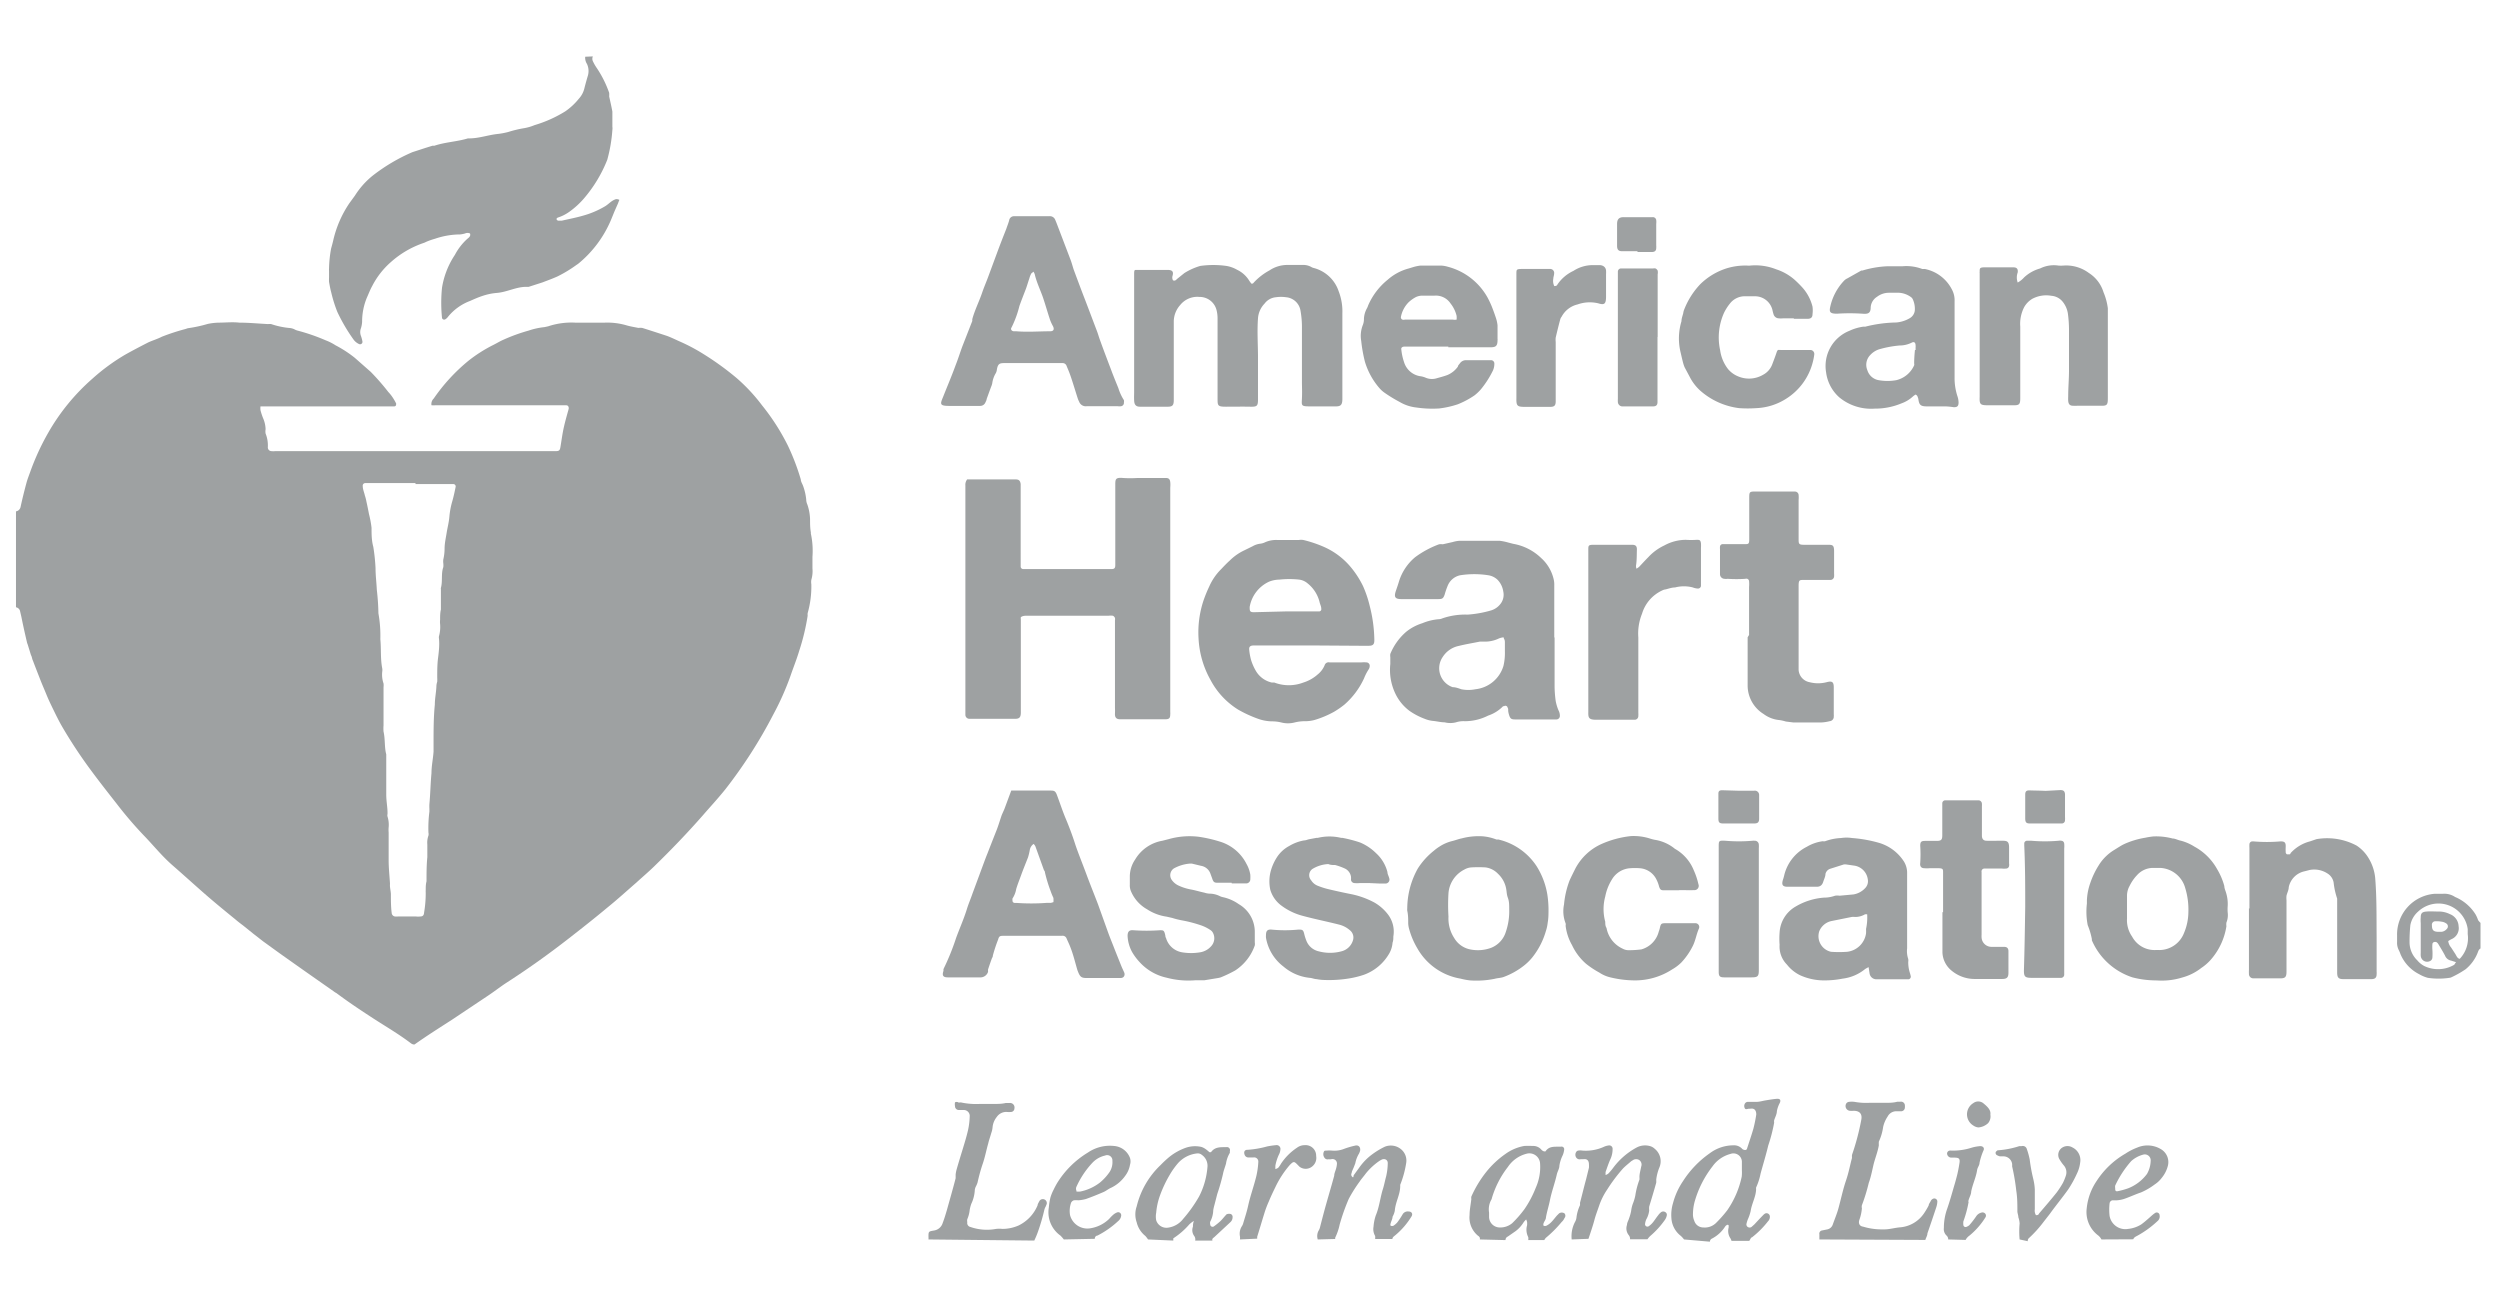 <svg id="Layer_1" data-name="Layer 1" xmlns="http://www.w3.org/2000/svg" viewBox="0 0 156.44 81.69"><defs><style>.cls-1{fill:#9ea1a2;}</style></defs><title>logo-with-mark [Recovered]</title><path class="cls-1" d="M1,32a.35.35,0,0,0,.29-.29q.16-.73.36-1.47c.06-.23.15-.46.23-.68A15.23,15.23,0,0,1,3,27.11a13.17,13.17,0,0,1,2.79-3.42,12.53,12.53,0,0,1,2.05-1.5c.48-.27,1-.54,1.45-.77.27-.12.57-.21.84-.35a13.27,13.27,0,0,1,1.47-.48l.15-.05A8.68,8.68,0,0,0,13,20.27a3.83,3.83,0,0,1,.67-.08c.44,0,.88-.05,1.31,0,.6,0,1.2.06,1.8.09a.63.63,0,0,1,.19,0,5,5,0,0,0,1.21.25,1,1,0,0,1,.23.07.85.85,0,0,0,.22.09,12.21,12.21,0,0,1,1.76.61,3.19,3.19,0,0,1,.61.31,7.26,7.26,0,0,1,1.2.78l1,.88a14.59,14.59,0,0,1,1.1,1.26,2.42,2.42,0,0,1,.25.31,3.38,3.38,0,0,1,.24.41c0,.07,0,.17-.11.18h-.16l-1.79,0H17l-.44,0-.26,0a1,1,0,0,0,0,.24,4,4,0,0,0,.16.49,1.88,1.88,0,0,1,.16.7.8.8,0,0,0,0,.27,2,2,0,0,1,.14.86.23.23,0,0,0,.22.24,1,1,0,0,0,.24,0h3.35c.36,0,.72,0,1.08,0H26l4.23,0h3.56l1,0c.21,0,.25-.07.28-.26.07-.41.12-.82.21-1.22s.17-.67.26-1a1.8,1.8,0,0,0,.05-.19c0-.13-.05-.2-.18-.2-.33,0-.66,0-1,0H27.87l-.6,0a2.51,2.51,0,0,1-.27,0,.47.47,0,0,1,.14-.42,11.42,11.42,0,0,1,2.18-2.37,9,9,0,0,1,1.58-1c.2-.1.39-.22.6-.31a10.9,10.9,0,0,1,1.57-.57,4.55,4.55,0,0,1,1-.22l.23-.05A4.62,4.62,0,0,1,36,20.19c.14,0,.29,0,.44,0h1.39a4.29,4.29,0,0,1,1.38.17c.24.07.49.11.74.16a1,1,0,0,1,.24,0c.51.16,1,.32,1.55.5.27.1.53.23.8.35a11.5,11.5,0,0,1,1.21.62,18,18,0,0,1,2.36,1.68,11.06,11.06,0,0,1,1.58,1.7,13.74,13.74,0,0,1,1.61,2.51A14.31,14.31,0,0,1,50.11,30c0,.12.08.25.13.37a3.4,3.4,0,0,1,.21.89.78.78,0,0,0,.07.31,3.11,3.11,0,0,1,.17.9c0,.28,0,.56.05.84,0,0,0,0,0,.08a5.11,5.11,0,0,1,.1,1.46c0,.24,0,.48,0,.72a1.89,1.89,0,0,1-.07.71.86.86,0,0,0,0,.28,6.16,6.16,0,0,1-.23,1.81.78.78,0,0,0,0,.16,13.82,13.82,0,0,1-.53,2.2c-.16.54-.37,1.05-.55,1.58a17.2,17.2,0,0,1-1.07,2.4,30,30,0,0,1-3,4.68C44.9,50,44.44,50.49,44,51c-1,1.14-2,2.18-3.08,3.23-.35.34-.73.66-1.1,1-.6.52-1.19,1.06-1.81,1.56-.79.66-1.59,1.29-2.4,1.92-1.28,1-2.6,1.94-4,2.84-.37.25-.73.53-1.11.78L28.3,63.8c-.79.51-1.57,1-2.36,1.56h-.06a.43.43,0,0,1-.16-.07c-.76-.58-1.59-1.06-2.39-1.58s-1.52-1-2.27-1.56a1.37,1.37,0,0,1-.2-.13c-1-.7-2-1.4-3-2.11-.47-.33-.93-.67-1.39-1l-.63-.49-.62-.5c-.16-.12-.32-.24-.47-.37-.65-.53-1.3-1.06-1.93-1.61s-1.31-1.17-2-1.77S9.61,52.91,9,52.28a24.48,24.48,0,0,1-1.71-2c-.55-.7-1.1-1.4-1.63-2.12A29.68,29.68,0,0,1,3.9,45.49c-.21-.36-.39-.73-.57-1.1s-.3-.62-.43-.94-.26-.61-.38-.92-.31-.79-.46-1.19C2,41.22,2,41.09,1.94,41l-.21-.68a.75.75,0,0,1-.05-.16c-.12-.51-.23-1-.34-1.55l-.09-.39A.32.32,0,0,0,1,38Zm25-1.77H22.86a.16.16,0,0,0-.16.19c0,.2.09.39.13.58a2.79,2.79,0,0,1,.1.39c.06.26.11.52.16.78a6.21,6.21,0,0,1,.16.86c0,.39,0,.79.11,1.19a11.93,11.93,0,0,1,.14,1.34c0,.45.06.9.08,1.35a14.71,14.71,0,0,1,.1,1.47A8,8,0,0,1,23.8,40c.06.61,0,1.22.12,1.83a.61.61,0,0,1,0,.19,1.72,1.72,0,0,0,.08.75A.93.93,0,0,1,24,43c0,.53,0,1.06,0,1.59,0,.27,0,.53,0,.8a2.58,2.58,0,0,0,0,.39c.11.47.05,1,.17,1.42,0,0,0,.11,0,.16s0,.4,0,.6,0,.24,0,.35c0,.47,0,.94,0,1.4s.09.82.08,1.23a.3.3,0,0,0,0,.16,1.69,1.69,0,0,1,.07.67,1.74,1.74,0,0,0,0,.32c0,.26,0,.53,0,.79s0,.32,0,.48l0,.48c0,.46.05.92.08,1.39a.8.8,0,0,1,0,.15c0,.19.05.37.06.56,0,.39,0,.79.05,1.19a.24.24,0,0,0,.2.22,1.33,1.33,0,0,0,.2,0h1.12a1.22,1.22,0,0,0,.27,0c.17,0,.23-.09.24-.26a7.21,7.21,0,0,0,.1-1.23,1.1,1.1,0,0,1,0-.16c0-.18,0-.36.05-.55,0-.5,0-1,.05-1.51,0,0,0-.08,0-.12,0-.23,0-.45,0-.68a1.29,1.29,0,0,1,.07-.55.43.43,0,0,0,0-.19,8.21,8.21,0,0,1,.06-1.31V50.6a2.62,2.62,0,0,1,0-.28c.06-.65.07-1.3.13-1.94,0-.45.1-.9.13-1.35,0-.17,0-.34,0-.51,0-.81,0-1.63.08-2.43,0-.4.09-.79.1-1.19a1,1,0,0,1,.05-.24,2.51,2.51,0,0,0,0-.27c0-.4,0-.8.05-1.2s.1-.81.06-1.23a.39.39,0,0,1,0-.15,2.16,2.16,0,0,0,.07-.76,1.23,1.23,0,0,1,0-.27c0-.22,0-.43.05-.64,0-.42,0-.85,0-1.27a.19.19,0,0,1,0-.08c.12-.43,0-.88.15-1.3a1,1,0,0,0,0-.24,1,1,0,0,1,0-.24,3,3,0,0,0,.08-.67c0-.34.08-.68.13-1s.14-.65.17-1a5,5,0,0,1,.19-1c.08-.28.14-.57.2-.86a.15.15,0,0,0-.15-.19H26Z"/><path class="cls-1" d="M37.1,3.53a.35.35,0,0,0,0,.3,2.91,2.91,0,0,0,.26.45,6.82,6.82,0,0,1,.76,1.53,1.55,1.55,0,0,1,0,.23c.07.31.14.62.2.94,0,.1,0,.21,0,.31v.64a.66.66,0,0,1,0,.2A9.41,9.41,0,0,1,38,10a8.54,8.54,0,0,1-1.46,2.42,5.13,5.13,0,0,1-.91.83,2.57,2.57,0,0,1-.74.37s-.08.07-.07.09a.19.19,0,0,0,.1.1h.23c.43-.1.86-.18,1.28-.3a5.63,5.63,0,0,0,1.43-.6c.15-.09.27-.21.41-.31a1,1,0,0,1,.28-.14c.05,0,.12,0,.21.05a1.38,1.38,0,0,0-.08.2l-.19.43c-.1.23-.19.47-.29.7a7.11,7.11,0,0,1-1.94,2.6,1.33,1.33,0,0,1-.19.14,8,8,0,0,1-1.19.72c-.31.14-.62.25-.93.37l-.87.28-.16,0c-.62,0-1.2.33-1.83.38s-1.14.26-1.67.5a3.24,3.24,0,0,0-1.39,1,.55.55,0,0,1-.18.16.14.14,0,0,1-.19-.09s0,0,0,0a9.27,9.27,0,0,1,0-1.9,5.19,5.19,0,0,1,.72-1.92l.09-.14a3.6,3.6,0,0,1,.78-1c.1-.08.22-.17.16-.33a.37.37,0,0,0-.31,0,1.7,1.7,0,0,1-.31.06,4.93,4.93,0,0,0-1.57.27,4.56,4.56,0,0,0-.52.18l-.15.07a5.93,5.93,0,0,0-2.09,1.21,5.06,5.06,0,0,0-1.17,1.5c-.13.23-.22.48-.33.72a3.92,3.92,0,0,0-.3,1.52,1.78,1.78,0,0,1-.07.39.67.67,0,0,0,0,.5,2.14,2.14,0,0,1,.09.34.15.15,0,0,1-.21.16.88.88,0,0,1-.36-.3,11,11,0,0,1-1-1.71,8.49,8.49,0,0,1-.38-1.21c-.06-.22-.1-.44-.14-.67a2.48,2.48,0,0,1,0-.27l0-.44a.5.5,0,0,1,0-.12,7.58,7.58,0,0,1,.13-1.26c.05-.18.1-.36.14-.54a6.89,6.89,0,0,1,1-2.29l.35-.48A5.11,5.11,0,0,1,23.31,11a11.28,11.28,0,0,1,2.5-1.48l.31-.1.49-.16.45-.14.12,0c.68-.23,1.41-.25,2.1-.46l.08,0c.62,0,1.2-.22,1.81-.28a4.66,4.66,0,0,0,.63-.12,7.15,7.15,0,0,1,1-.24,3,3,0,0,0,.65-.19,7.89,7.89,0,0,0,1.92-.86,4,4,0,0,0,.85-.79,1.46,1.46,0,0,0,.35-.66c.06-.24.13-.49.2-.73A1.05,1.05,0,0,0,36.73,4a.72.72,0,0,1-.11-.45Z"/><path class="cls-1" d="M105.38,77.56a1.55,1.55,0,0,0-.21-.23,1.51,1.51,0,0,1-.58-1.1,2.52,2.52,0,0,1,.1-.94,4.47,4.47,0,0,1,.62-1.37A6.23,6.23,0,0,1,107,72.16a2.47,2.47,0,0,1,1.46-.49.69.69,0,0,1,.54.2.22.22,0,0,0,.13.08.19.19,0,0,0,.14,0,.17.17,0,0,0,.06-.1c.13-.4.27-.81.39-1.22a8.76,8.76,0,0,0,.18-.89c0-.26-.12-.41-.38-.36l-.07,0c-.09,0-.18.06-.25,0a.3.3,0,0,1,0-.34.22.22,0,0,1,.17-.09c.18,0,.37,0,.55,0s.37-.06.55-.09.47-.08.71-.1.27.11.18.28a1.78,1.78,0,0,0-.17.49c0,.19-.11.38-.17.57a.44.44,0,0,0,0,.15,10,10,0,0,1-.37,1.43c-.14.59-.32,1.17-.48,1.76a3.84,3.84,0,0,1-.28.87.19.19,0,0,0,0,.08c0,.48-.27.91-.34,1.39a2.76,2.76,0,0,1-.18.53,2,2,0,0,0-.08.26.19.19,0,0,0,.08.21.21.21,0,0,0,.23,0l.18-.16c.17-.18.34-.37.52-.55a.64.64,0,0,1,.15-.13.21.21,0,0,1,.3.16.4.4,0,0,1-.12.33,5.68,5.68,0,0,1-1,1c-.07,0-.11.15-.17.22h-1.11a.67.67,0,0,0-.06-.15.82.82,0,0,1-.12-.68.76.76,0,0,0,0-.15.09.09,0,0,0-.13,0,.27.27,0,0,0-.08.07,2.15,2.15,0,0,1-.84.77.21.21,0,0,0-.12.19ZM109,73.23c0-.23,0-.39,0-.55a.53.53,0,0,0-.72-.47,2,2,0,0,0-1.12.78,6.45,6.45,0,0,0-1.1,2.15,3,3,0,0,0-.12.79,1,1,0,0,0,.08.46.59.59,0,0,0,.57.42,1,1,0,0,0,.78-.27,7.79,7.79,0,0,0,.71-.8,5.76,5.76,0,0,0,.91-2.11A2.4,2.4,0,0,0,109,73.23Z"/><path class="cls-1" d="M113.85,77.56v-.32A.2.2,0,0,1,114,77l.35-.07a.46.46,0,0,0,.34-.31c.12-.34.26-.67.35-1,.16-.58.28-1.17.47-1.73s.26-1,.38-1.43a1.33,1.33,0,0,1,0-.19,15,15,0,0,0,.58-2.19c.08-.38-.11-.58-.5-.57a1.34,1.34,0,0,1-.2,0,.3.3,0,0,1-.23-.47.24.24,0,0,1,.16-.09,1.37,1.37,0,0,1,.35,0,4,4,0,0,0,.92.06h1c.25,0,.51,0,.76-.07l.19,0a.24.24,0,0,1,.28.23.49.49,0,0,1,0,.12.24.24,0,0,1-.25.25h-.23a.61.61,0,0,0-.6.33,1.89,1.89,0,0,0-.28.65,3.25,3.25,0,0,1-.27.92,1.85,1.85,0,0,0,0,.23,3.59,3.59,0,0,1-.08.35c-.07.26-.16.51-.23.77s-.17.83-.32,1.23a11.32,11.32,0,0,1-.43,1.4.43.43,0,0,0,0,.19,2.73,2.73,0,0,1-.15.7c-.09.24,0,.42.23.45a4,4,0,0,0,1.13.17l.2,0c.32,0,.63-.1,1-.13a2,2,0,0,0,1.46-.85,4.46,4.46,0,0,0,.31-.52c0-.09.09-.19.13-.28A.29.29,0,0,1,121,75a.19.19,0,0,1,.23.21,1.36,1.36,0,0,1-.07.35c-.18.54-.36,1.08-.55,1.62,0,.14-.09.27-.13.41Z"/><path class="cls-1" d="M58.1,77.56a.88.88,0,0,0,0-.16c0-.34,0-.34.35-.4a.67.67,0,0,0,.54-.47c.1-.26.18-.53.26-.8.18-.65.37-1.3.55-2,0-.08,0-.16,0-.24a2.56,2.56,0,0,1,.05-.27c.13-.46.27-.91.41-1.37s.23-.76.32-1.15a4.59,4.59,0,0,0,.1-.83.37.37,0,0,0-.38-.41l-.28,0a.24.24,0,0,1-.26-.24.64.64,0,0,1,0-.24A.23.23,0,0,1,60,69a.35.35,0,0,1,.2,0,4.58,4.58,0,0,0,1.11.08h.87c.26,0,.51,0,.76-.06.08,0,.16,0,.24,0a.28.28,0,0,1,.3.33.23.23,0,0,1-.18.23,1.73,1.73,0,0,1-.32,0,.72.72,0,0,0-.61.32,1.2,1.2,0,0,0-.26.65,1.37,1.37,0,0,1-.08.35c-.06.22-.14.43-.19.65-.12.42-.2.85-.34,1.26s-.24.79-.33,1.19a1.45,1.45,0,0,1-.09.22.7.7,0,0,0-.08.23,2.28,2.28,0,0,1-.22.88,2.36,2.36,0,0,0-.1.38,1.91,1.91,0,0,1-.15.58.41.41,0,0,0,0,.19.25.25,0,0,0,.2.3,3.11,3.11,0,0,0,1.6.12,1.8,1.8,0,0,1,.4,0,2.53,2.53,0,0,0,1-.21,2.44,2.44,0,0,0,1.2-1.27c0-.08.07-.17.11-.26a.25.25,0,0,1,.46.18l-.06.15a.85.85,0,0,0-.09.22,12.68,12.68,0,0,1-.4,1.37,5.31,5.31,0,0,1-.23.55Z"/><path class="cls-1" d="M98.35,77.56a1.92,1.92,0,0,1,.2-1.08.71.71,0,0,0,.1-.3,2.47,2.47,0,0,1,.22-.76.88.88,0,0,0,0-.15c.13-.49.25-1,.38-1.47l.18-.73a1.42,1.42,0,0,0,0-.2c0-.25-.12-.37-.36-.33l-.16,0a.26.26,0,0,1-.28-.11.32.32,0,0,1,0-.34.19.19,0,0,1,.12-.09.89.89,0,0,1,.28,0,2.74,2.74,0,0,0,1.32-.23,1,1,0,0,1,.3-.09.21.21,0,0,1,.26.22,1.5,1.5,0,0,1-.13.62c-.12.26-.21.54-.31.82,0,0,0,.1,0,.19a.57.57,0,0,0,.18-.1,3.57,3.57,0,0,0,.31-.37,4.47,4.47,0,0,1,1.43-1.24,1.13,1.13,0,0,1,.9-.09.71.71,0,0,1,.26.16,1,1,0,0,1,.29,1.16,2.91,2.91,0,0,0-.2.77,1.29,1.29,0,0,1,0,.19c-.14.5-.29,1-.44,1.49a1,1,0,0,0,0,.24,1.42,1.42,0,0,1-.18.56,1,1,0,0,0-.08.3.15.15,0,0,0,.22.14,1.21,1.21,0,0,0,.24-.21c.13-.15.23-.32.36-.48a.89.89,0,0,1,.19-.2.23.23,0,0,1,.26,0,.19.19,0,0,1,.09.21.7.7,0,0,1-.12.28,5.41,5.41,0,0,1-.91,1,1.24,1.24,0,0,0-.18.21H102a.35.35,0,0,0-.08-.26.67.67,0,0,1-.11-.64c0-.14.09-.27.13-.41a2.92,2.92,0,0,0,.13-.46,2,2,0,0,1,.14-.54,2.9,2.9,0,0,0,.12-.42,4.81,4.81,0,0,1,.26-1,.94.94,0,0,0,0-.16c0-.22.07-.44.11-.66a.35.35,0,0,0-.11-.4.36.36,0,0,0-.41,0l-.1.06c-.17.15-.35.29-.51.45a10,10,0,0,0-1,1.33,4.19,4.19,0,0,0-.5,1c-.1.3-.22.6-.3.91s-.24.78-.37,1.17Z"/><path class="cls-1" d="M82.46,77.56a.7.7,0,0,1,.07-.58.72.72,0,0,0,.08-.22c.12-.46.24-.93.37-1.39s.24-.84.36-1.26l.15-.54c0-.14.07-.28.11-.42s.05-.21.06-.31a.28.28,0,0,0-.36-.3.53.53,0,0,1-.16,0,.23.23,0,0,1-.27-.11.37.37,0,0,1,0-.41A.28.28,0,0,1,83,72a2.17,2.17,0,0,1,.36,0,1.62,1.62,0,0,0,.75-.11,5.31,5.31,0,0,1,.68-.2c.22-.06.36.09.32.32a1,1,0,0,1-.07.18,1.82,1.82,0,0,0-.23.6,5.49,5.49,0,0,1-.21.51c0,.1-.1.2,0,.32s.09,0,.11-.08l.35-.48a3.57,3.57,0,0,1,.84-.85,4.81,4.81,0,0,1,.75-.45,1,1,0,0,1,1.13.26.92.92,0,0,1,.21.78,6.19,6.19,0,0,1-.37,1.34l0,.08c0,.53-.3,1-.34,1.55a1.28,1.28,0,0,1-.14.37c0,.14-.09.28-.12.42a.17.17,0,0,0,0,.14.23.23,0,0,0,.18,0,1.21,1.21,0,0,0,.24-.21,5.39,5.39,0,0,0,.33-.5.37.37,0,0,1,.37-.18c.2,0,.29.15.18.32a4.74,4.74,0,0,1-1,1.16c-.08.07-.18.12-.19.24H86.05a.67.67,0,0,0,0-.19.84.84,0,0,1-.1-.58,2.81,2.81,0,0,1,.14-.7c.21-.5.26-1,.42-1.57.1-.29.15-.59.23-.88a3.85,3.85,0,0,0,.1-.83c0-.2-.18-.3-.37-.22l-.13.07a4,4,0,0,0-.88.81c-.12.17-.27.33-.38.5a8.85,8.85,0,0,0-.68,1.08,12.81,12.81,0,0,0-.57,1.61,3.46,3.46,0,0,1-.28.82s0,0,0,.08Z"/><path class="cls-1" d="M71.84,77.56a1.84,1.84,0,0,0-.17-.22,1.55,1.55,0,0,1-.54-.85,1.52,1.52,0,0,1,0-1,5.27,5.27,0,0,1,1.5-2.59,6.64,6.64,0,0,1,.55-.51,3.54,3.54,0,0,1,1-.56,1.8,1.8,0,0,1,1-.06,1,1,0,0,1,.27.14,2.33,2.33,0,0,1,.23.19s.09,0,.1,0c.27-.38.68-.3,1-.32a.19.19,0,0,1,.18.25s0,.09,0,.11a1.8,1.8,0,0,0-.24.67c-.06.22-.15.43-.19.65a13,13,0,0,1-.36,1.26l-.18.7a2.82,2.82,0,0,0-.07.31,1.64,1.64,0,0,1-.19.72.29.29,0,0,0,0,.16.15.15,0,0,0,.22.14,4.31,4.31,0,0,0,.4-.32c.11-.1.2-.22.3-.33s.09-.11.15-.13a.41.41,0,0,1,.22,0,.19.19,0,0,1,.11.2.41.41,0,0,1-.14.31l-1,.93c-.07.06-.16.1-.12.22H74.79a.36.36,0,0,0-.07-.3.61.61,0,0,1-.07-.57c0-.09,0-.2.06-.36a1.55,1.55,0,0,0-.29.22,4.69,4.69,0,0,1-1,.87s0,.09,0,.14ZM75.56,73a.83.83,0,0,0-.35-.73.4.4,0,0,0-.33-.09,1.86,1.86,0,0,0-1.15.59,4.76,4.76,0,0,0-.53.74,7.61,7.61,0,0,0-.61,1.29,4.18,4.18,0,0,0-.24,1.09,1.25,1.25,0,0,0,0,.47.67.67,0,0,0,.75.46,1.43,1.43,0,0,0,.94-.55,8.54,8.54,0,0,0,1-1.41A4.87,4.87,0,0,0,75.56,73Z"/><path class="cls-1" d="M92.6,77.56a.2.2,0,0,0,0-.11.25.25,0,0,0-.11-.12,1.48,1.48,0,0,1-.53-1.3c0-.32.07-.64.11-1a.42.42,0,0,1,0-.15A7.12,7.12,0,0,1,93,73.34a5.74,5.74,0,0,1,1.19-1.12,2.87,2.87,0,0,1,1.19-.51,4.52,4.52,0,0,1,.52,0,.67.67,0,0,1,.56.24.39.39,0,0,0,.16.1s.07,0,.09,0c.25-.38.65-.27,1-.3a.16.16,0,0,1,.17.18,1.18,1.18,0,0,1-.1.38,2.16,2.16,0,0,0-.2.64c0,.18-.12.36-.16.54-.12.54-.32,1.06-.43,1.61-.07.36-.19.72-.25,1.08,0,.13-.11.25-.15.37a.2.2,0,0,0,0,.15.24.24,0,0,0,.18,0,1.12,1.12,0,0,0,.29-.21c.13-.13.24-.28.36-.42l.14-.14a.3.3,0,0,1,.34,0,.22.22,0,0,1,0,.29.72.72,0,0,1-.18.25,7.41,7.41,0,0,1-1,1s-.06.09-.09.13h-1a.53.53,0,0,0,0-.19,1,1,0,0,1-.07-.74,1.23,1.23,0,0,0,0-.19.58.58,0,0,0-.06-.17,1.15,1.15,0,0,0-.16.18,2,2,0,0,1-.5.55l-.49.34a.23.23,0,0,0-.14.22Zm.58-1.68v.28a.67.67,0,0,0,.68.65,1.15,1.15,0,0,0,.77-.27,7,7,0,0,0,.76-.87,6.6,6.6,0,0,0,.71-1.34,3.17,3.17,0,0,0,.27-1.55.67.67,0,0,0-.86-.58,2,2,0,0,0-1.15.82,5.92,5.92,0,0,0-1,1.94.39.39,0,0,1-.06.15A1.24,1.24,0,0,0,93.18,75.88Z"/><path class="cls-1" d="M155.22,59.35c-.12.07-.14.18-.19.3a2.55,2.55,0,0,1-.74,1,6.13,6.13,0,0,1-.86.49.43.43,0,0,1-.16.05,4.63,4.63,0,0,1-1.34,0,2.21,2.21,0,0,1-.55-.23,2.48,2.48,0,0,1-1.17-1.26,2,2,0,0,0-.11-.26,1,1,0,0,1-.1-.5c0-.13,0-.27,0-.4a2.55,2.55,0,0,1,2.35-2.61h.52a1.2,1.2,0,0,1,.76.2,2.77,2.77,0,0,1,1.28,1.09,2,2,0,0,1,.16.36,1.22,1.22,0,0,0,.15.17Zm-1.53.86-.31-.1a.5.5,0,0,1-.38-.31c-.12-.23-.26-.46-.4-.69a.37.37,0,0,0-.13-.15.22.22,0,0,0-.18,0,.14.14,0,0,0-.08.12,2.17,2.17,0,0,0,0,.36,3.62,3.62,0,0,1,0,.47.26.26,0,0,1-.1.2.4.4,0,0,1-.63-.31.92.92,0,0,1,0-.16c0-.63,0-1.25,0-1.88a2,2,0,0,1,0-.35c0-.28.1-.35.37-.37s.48,0,.72,0a1.55,1.55,0,0,1,.73.16.85.85,0,0,1,.55.76.74.74,0,0,1-.45.81,2.12,2.12,0,0,0-.2.12.78.78,0,0,0,.18.4l.26.4c.08.12.12.28.28.31a1.87,1.87,0,0,0,.5-1.55c0-.1,0-.21,0-.31a1.85,1.85,0,0,0-3.1-1.1,1.5,1.5,0,0,0-.49.85,10.31,10.31,0,0,0-.05,1.11,1.58,1.58,0,0,0,.49,1.1,1.44,1.44,0,0,0,.43.35,2,2,0,0,0,1.88-.08S153.63,60.28,153.69,60.21Zm-1.1-2.56h-.2a.21.21,0,0,0-.21.24c0,.31.09.41.39.42h.2a.5.5,0,0,0,.34-.18.22.22,0,0,0,0-.32.68.68,0,0,0-.24-.12A2.48,2.48,0,0,0,152.59,57.65Z"/><path class="cls-1" d="M66.57,77.56a2.41,2.41,0,0,0-.21-.24,1.79,1.79,0,0,1-.73-1.75,4.58,4.58,0,0,1,.1-.63,2.75,2.75,0,0,1,.21-.51c.06-.13.13-.26.2-.38a5.78,5.78,0,0,1,1.94-1.93,2.44,2.44,0,0,1,1.63-.41,1.16,1.16,0,0,1,1,.75.7.7,0,0,1,0,.43,1.58,1.58,0,0,1-.3.69,2.31,2.31,0,0,1-.87.74c-.17.07-.32.2-.48.27-.37.16-.74.31-1.11.44a2.43,2.43,0,0,1-.47.08,1.35,1.35,0,0,0-.28,0,.3.3,0,0,0-.17.14,1.53,1.53,0,0,0-.07.79,1.12,1.12,0,0,0,1.21.83,2.17,2.17,0,0,0,1.24-.6,2.47,2.47,0,0,1,.28-.28.8.8,0,0,1,.24-.13.19.19,0,0,1,.23.21.51.51,0,0,1-.19.34,5.63,5.63,0,0,1-1.3.91c-.08,0-.17.08-.16.2Zm.79-3a1,1,0,0,0,.25,0A3,3,0,0,0,68.83,74a3.22,3.22,0,0,0,.61-.67,1.13,1.13,0,0,0,.17-.69.33.33,0,0,0-.46-.33,1.56,1.56,0,0,0-.78.44,5.45,5.45,0,0,0-1,1.49A.3.3,0,0,0,67.36,74.51Z"/><path class="cls-1" d="M131.5,77.56a.75.75,0,0,0-.23-.27,1.83,1.83,0,0,1-.69-1.69,3.69,3.69,0,0,1,.62-1.7A5.3,5.3,0,0,1,133,72.19a3.7,3.7,0,0,1,.74-.38,1.63,1.63,0,0,1,1.53.13.94.94,0,0,1,.39,1,1.94,1.94,0,0,1-.39.77,1.71,1.71,0,0,1-.44.41,4.11,4.11,0,0,1-.86.5c-.36.12-.71.29-1.07.41a1.93,1.93,0,0,1-.43.08h-.28a.22.22,0,0,0-.18.19,3.49,3.49,0,0,0,0,.79,1,1,0,0,0,1.16.81,1.91,1.91,0,0,0,.82-.28c.18-.13.35-.28.52-.43s.22-.2.34-.28a.18.18,0,0,1,.29.14.37.37,0,0,1-.13.36,6.15,6.15,0,0,1-1.25.91c-.11.06-.22.1-.27.23Zm3.08-4.91a.37.37,0,0,0-.46-.4,1.82,1.82,0,0,0-.76.41,6.36,6.36,0,0,0-1,1.53.44.44,0,0,0,0,.15c0,.13,0,.23.16.2a4.81,4.81,0,0,0,.65-.18,2.69,2.69,0,0,0,1.18-.9A1.73,1.73,0,0,0,134.58,72.65Z"/><path class="cls-1" d="M126.38,77.56a5.47,5.47,0,0,1,0-1,1.36,1.36,0,0,0-.08-.39c0-.12-.05-.23-.06-.35,0-.43,0-.87-.07-1.31a13.21,13.21,0,0,0-.26-1.53.83.83,0,0,0,0-.15.55.55,0,0,0-.52-.47h-.24a.75.75,0,0,1-.18-.07.16.16,0,0,1-.08-.21s.09-.11.14-.1a5.5,5.5,0,0,0,1.33-.26l.15,0a.26.26,0,0,1,.32.18,4.81,4.81,0,0,1,.18.65,10.57,10.57,0,0,0,.23,1.25,3.42,3.42,0,0,1,.09.63c0,.42,0,.83,0,1.24a.56.56,0,0,0,.07.37c.07,0,.16,0,.2-.11.37-.43.74-.86,1.1-1.31a6.17,6.17,0,0,0,.39-.6,3.38,3.38,0,0,0,.18-.44.66.66,0,0,0-.14-.67,2.7,2.7,0,0,1-.27-.39.54.54,0,0,1,.19-.71.61.61,0,0,1,.65,0,.88.88,0,0,1,.47.93,2.1,2.1,0,0,1-.2.69,7,7,0,0,1-.55,1c-.37.52-.77,1-1.15,1.53l-.39.5a7.42,7.42,0,0,1-.9,1,.23.23,0,0,0-.09.21Z"/><path class="cls-1" d="M77.59,77.56a.68.68,0,0,0,0-.2.86.86,0,0,1,.13-.64.64.64,0,0,0,.08-.19c.11-.37.23-.73.31-1.11.14-.62.36-1.22.51-1.84a5.06,5.06,0,0,0,.12-.87.26.26,0,0,0-.31-.28l-.31,0a.25.25,0,0,1-.24-.18c-.06-.17,0-.31.2-.3a6.13,6.13,0,0,0,1.21-.21,5.21,5.21,0,0,1,.55-.08.24.24,0,0,1,.28.29.75.75,0,0,1-.09.3,2.84,2.84,0,0,0-.22.68,1.74,1.74,0,0,0,0,.23.93.93,0,0,0,.17-.08,1.51,1.51,0,0,0,.18-.26,3.56,3.56,0,0,1,1-1,.8.8,0,0,1,.49-.16.66.66,0,0,1,.71.68.68.68,0,0,1-.27.67.64.64,0,0,1-.77,0l-.11-.11c-.23-.24-.26-.24-.5,0a6.13,6.13,0,0,0-.89,1.36c-.15.31-.3.62-.43.94a6.09,6.09,0,0,0-.28.75c-.15.48-.3,1-.44,1.44,0,0,0,.08,0,.12Z"/><path class="cls-1" d="M121.91,77.56a.31.31,0,0,0-.11-.25.55.55,0,0,1-.16-.47,3.54,3.54,0,0,1,.21-1.21c.17-.49.31-1,.45-1.48.06-.19.11-.39.16-.58s.12-.54.16-.82-.09-.3-.28-.31a1.85,1.85,0,0,0-.23,0,.27.27,0,0,1-.27-.25A.19.19,0,0,1,122,72a.48.48,0,0,1,.12,0,3.79,3.79,0,0,0,1.25-.18,2.54,2.54,0,0,1,.55-.1c.18,0,.28.13.19.29a4,4,0,0,0-.24.76c0,.15-.13.29-.15.45-.07.46-.28.88-.37,1.34,0,.18-.11.35-.16.53s0,.08,0,.11a7.19,7.19,0,0,1-.33,1.23.93.93,0,0,0,0,.23.14.14,0,0,0,.17.12.64.64,0,0,0,.2-.11,5.56,5.56,0,0,0,.42-.54.54.54,0,0,1,.34-.25.22.22,0,0,1,.25.08.2.2,0,0,1,0,.22,4.66,4.66,0,0,1-1,1.14.77.77,0,0,0-.24.27Z"/><path class="cls-1" d="M60.52,30l.29,0h2.75c.2,0,.28.08.31.29V35c0,.14,0,.29,0,.44a.16.16,0,0,0,.14.17l.36,0h5.19c.18,0,.23-.07.23-.25s0-.48,0-.72c0-1.42,0-2.85,0-4.27,0-.38,0-.5.48-.46a7.06,7.06,0,0,0,.92,0l1.76,0c.18,0,.26.07.28.26s0,.27,0,.4v14a.48.48,0,0,1,0,.12c0,.26-.07.32-.34.32l-1.72,0-.95,0h-.12c-.25,0-.34-.12-.33-.35s0-.29,0-.44V42.65c0-1.27,0-2.55,0-3.83a.37.37,0,0,0,0-.15.26.26,0,0,0-.13-.14,1.18,1.18,0,0,0-.27,0H64.27c-.13,0-.27,0-.39.09a.42.42,0,0,0,0,.14c0,1.53,0,3,0,4.58,0,.42,0,.83,0,1.24v0c0,.31-.09.41-.4.4l-1.55,0H60.66a.25.25,0,0,1-.25-.26v-.12c0-1.38,0-2.77,0-4.15s0-2.55,0-3.83c0-1.5,0-3,0-4.51,0-.57,0-1.14,0-1.72A.56.56,0,0,1,60.52,30Z"/><path class="cls-1" d="M97.28,39.88c0,1,0,2,0,3.08a7,7,0,0,0,.07.91,2.87,2.87,0,0,0,.17.57.73.73,0,0,1,.09.38.22.22,0,0,1-.21.2c-.15,0-.3,0-.44,0H94.89c-.29,0-.38,0-.47-.32s0-.28-.08-.42a.14.14,0,0,0-.22-.09l-.06,0a2.34,2.34,0,0,1-.94.59,3.21,3.21,0,0,1-1.46.35,1.51,1.51,0,0,0-.55.07,1.42,1.42,0,0,1-.71,0c-.25,0-.5-.07-.75-.09a1.85,1.85,0,0,1-.5-.13,4.21,4.21,0,0,1-.94-.49,2.9,2.9,0,0,1-.9-1.1A3.44,3.44,0,0,1,87,41.55c0-.14,0-.29,0-.43a.65.65,0,0,1,0-.2,3.65,3.65,0,0,1,1-1.39,3.06,3.06,0,0,1,1-.53,3.43,3.43,0,0,1,1-.25.66.66,0,0,0,.27-.06,4.4,4.4,0,0,1,1.57-.23,6.86,6.86,0,0,0,1.49-.27,1.17,1.17,0,0,0,.62-.48.93.93,0,0,0,.12-.69,1.33,1.33,0,0,0-.36-.74,1.07,1.07,0,0,0-.56-.28,5.66,5.66,0,0,0-1.79,0,1.09,1.09,0,0,0-.78.68,4.72,4.72,0,0,0-.18.53c-.09.24-.14.28-.41.28H87.7c-.39,0-.48-.12-.36-.49.07-.21.15-.43.21-.64a3.22,3.22,0,0,1,1-1.49,6,6,0,0,1,1.5-.81.78.78,0,0,1,.23,0l.62-.14a2,2,0,0,1,.43-.08c.83,0,1.67,0,2.51,0a3.45,3.45,0,0,1,.54.11l.31.08a3.34,3.34,0,0,1,1.75.89,2.54,2.54,0,0,1,.76,1.24,1.48,1.48,0,0,1,.06.47c0,1.09,0,2.18,0,3.27Zm-3.19,0a1.12,1.12,0,0,0-.29.07,2,2,0,0,1-.92.2l-.28,0c-.44.09-.88.16-1.32.27a1.56,1.56,0,0,0-1,.69A1.25,1.25,0,0,0,90.9,43c.18,0,.37.07.54.13a2.23,2.23,0,0,0,.89,0,2.06,2.06,0,0,0,1.75-1.46,3.52,3.52,0,0,0,.09-.91c0-.18,0-.37,0-.56S94.11,40,94.09,39.89Z"/><path class="cls-1" d="M82.18,40.39H78.87l-.4,0c-.21,0-.32.06-.3.26a3.65,3.65,0,0,0,.12.66,3.23,3.23,0,0,0,.29.66,1.55,1.55,0,0,0,1,.74l.16,0a2.54,2.54,0,0,0,1.82,0,2.43,2.43,0,0,0,.9-.51,1.44,1.44,0,0,0,.43-.57.26.26,0,0,1,.31-.18c.19,0,.37,0,.56,0,.48,0,1,0,1.43,0a1.74,1.74,0,0,1,.32,0,.21.21,0,0,1,.2.24.39.39,0,0,1-.06.19,3,3,0,0,0-.29.56,4.89,4.89,0,0,1-1.23,1.65,5.41,5.41,0,0,1-.65.45,6.09,6.09,0,0,1-1.21.51,2.22,2.22,0,0,1-.63.08,2.65,2.65,0,0,0-.63.08,1.67,1.67,0,0,1-.83,0,2.38,2.38,0,0,0-.59-.07,2.7,2.7,0,0,1-.89-.17,7.64,7.64,0,0,1-1.23-.57,4.85,4.85,0,0,1-1.72-1.85A5.9,5.9,0,0,1,75,39.94a6.32,6.32,0,0,1,.31-2.36,8.53,8.53,0,0,1,.36-.88,3.52,3.52,0,0,1,.74-1.08c.18-.19.35-.37.54-.54a3.25,3.25,0,0,1,.91-.64l.53-.26a1.23,1.23,0,0,1,.49-.16.92.92,0,0,0,.27-.08,1.68,1.68,0,0,1,.77-.15h1.36a.88.88,0,0,1,.28,0,7.71,7.71,0,0,1,1.28.43,4.6,4.6,0,0,1,1.62,1.19,5.85,5.85,0,0,1,.83,1.26,7,7,0,0,1,.42,1.24A9,9,0,0,1,86,40v.08c0,.25-.1.33-.35.33s-.37,0-.56,0Zm-1.73-2.13h2.11a.14.14,0,0,0,.12-.17c0-.15-.08-.28-.11-.43a2.16,2.16,0,0,0-.74-1.15,1,1,0,0,0-.53-.24,5.7,5.7,0,0,0-1.24,0,1.79,1.79,0,0,0-.65.13,2.14,2.14,0,0,0-1.21,1.58c0,.24,0,.33.26.33Z"/><path class="cls-1" d="M73.4,17.54c.11.05.18,0,.25-.08l.46-.37a3.89,3.89,0,0,1,1-.45,5.93,5.93,0,0,1,1.63,0,2,2,0,0,1,.67.24,1.79,1.79,0,0,1,.74.65,1.77,1.77,0,0,0,.16.22c.06,0,.1,0,.13-.05a3.8,3.8,0,0,1,1-.78,2,2,0,0,1,1.08-.34c.34,0,.67,0,1,0a1,1,0,0,1,.54.13.52.52,0,0,0,.15.06,2.24,2.24,0,0,1,1.56,1.46A3.49,3.49,0,0,1,84,19.62c0,1.51,0,3,0,4.51,0,.23,0,.46,0,.68,0,.05,0,.11,0,.16,0,.4-.13.47-.47.46-.52,0-1,0-1.56,0s-.52-.05-.5-.49,0-.72,0-1.08c0-1.1,0-2.21,0-3.31a5.87,5.87,0,0,0-.09-1.11,1,1,0,0,0-.9-.84,2.29,2.29,0,0,0-.64,0,1,1,0,0,0-.71.4,1.47,1.47,0,0,0-.41.92c-.06.82,0,1.63,0,2.44s0,1.75,0,2.63c0,.42-.06.47-.49.46s-1,0-1.52,0-.52-.07-.52-.53c0-1.4,0-2.8,0-4.19,0-.27,0-.53,0-.8a2.08,2.08,0,0,0-.07-.55,1.09,1.09,0,0,0-1.07-.8,1.37,1.37,0,0,0-1.2.51,1.56,1.56,0,0,0-.4,1c0,1.55,0,3.09,0,4.63,0,.11,0,.22,0,.32,0,.35-.1.42-.44.41l-.92,0H71.6a2.43,2.43,0,0,1-.27,0c-.26,0-.35-.14-.36-.39s0-.35,0-.52c0-.67,0-1.33,0-2V18c0-.29,0-.58,0-.87s.05-.23.21-.24h1.87c.25,0,.42.06.32.38A.37.37,0,0,0,73.4,17.54Z"/><path class="cls-1" d="M69,25.42c-.33,0-.66,0-1,0a.44.44,0,0,1-.47-.28,1.42,1.42,0,0,1-.08-.18c-.14-.43-.27-.87-.41-1.29s-.2-.53-.3-.78a.26.26,0,0,0-.25-.17l-.44,0H62.93c-.35,0-.48,0-.55.41a.58.58,0,0,1-.09.26,1.64,1.64,0,0,0-.2.6,1.06,1.06,0,0,1-.06.19c-.1.26-.19.52-.29.79,0,.07-.05.15-.08.22a.35.35,0,0,1-.32.21h-.16c-.6,0-1.19,0-1.79,0s-.56-.12-.38-.55c.26-.66.54-1.31.79-2,.16-.4.28-.8.43-1.2l.61-1.56a.54.54,0,0,0,0-.11c.15-.56.42-1.09.61-1.64.12-.36.28-.72.41-1.08l.54-1.46c.18-.49.38-1,.57-1.48.06-.18.13-.35.18-.53a.3.3,0,0,1,.3-.26h.28l1.92,0a.36.36,0,0,1,.38.22l.09.22.88,2.31c.07.19.12.38.18.57.23.62.46,1.24.7,1.86s.5,1.32.76,2c.07.18.12.37.19.56.23.64.47,1.27.71,1.9.14.38.29.74.44,1.11a3.08,3.08,0,0,0,.35.76.37.37,0,0,1,0,.15.21.21,0,0,1-.18.23.67.67,0,0,1-.2,0l-1,0ZM64.67,17c-.06.06-.13.09-.15.14a1.45,1.45,0,0,0-.11.29c-.07.2-.13.41-.2.61-.14.37-.29.74-.42,1.11a6.53,6.53,0,0,1-.49,1.34c-.08.11,0,.23.14.24h.16c.71.06,1.41,0,2.11,0,.22,0,.28-.12.18-.32a2.76,2.76,0,0,1-.18-.39c-.15-.45-.28-.91-.43-1.36s-.42-1-.53-1.5A.8.8,0,0,0,64.67,17Z"/><path class="cls-1" d="M63.28,49.47l.27,0h2.12c.29,0,.37,0,.48.31.18.48.35,1,.54,1.45s.4,1,.57,1.53.48,1.29.72,1.94.49,1.26.73,1.89l.62,1.73c.11.31.24.62.36.93s.31.78.47,1.18c.06.15.13.29.19.43s0,.34-.23.34-.66,0-1,0H68c-.31,0-.4-.06-.52-.34l-.06-.15c-.12-.41-.22-.82-.36-1.22s-.21-.51-.32-.77a.26.26,0,0,0-.29-.16c-.38,0-.77,0-1.15,0l-2.48,0c-.22,0-.3,0-.36.23a9.32,9.32,0,0,0-.33,1s0,.1-.05.15c-.09.24-.17.48-.25.72a.83.83,0,0,0,0,.15.5.5,0,0,1-.52.35h-2c-.3,0-.37-.12-.27-.41a.76.76,0,0,1,0-.11,15,15,0,0,0,.79-1.95c.22-.6.48-1.18.67-1.79.1-.33.24-.65.36-1l.74-2c.06-.16.12-.32.19-.49.19-.49.39-1,.58-1.48.12-.31.21-.63.32-.94l.16-.36Zm2.64,7a2.09,2.09,0,0,0,0-.28,4.07,4.07,0,0,1-.18-.44,9,9,0,0,1-.35-1.15s0-.09-.06-.14l-.54-1.5a.53.53,0,0,0-.11-.15.57.57,0,0,0-.24.38,3.84,3.84,0,0,1-.11.46c-.14.36-.29.72-.42,1.08s-.23.6-.32.9a1.52,1.52,0,0,1-.23.59.21.21,0,0,0,0,.11.14.14,0,0,0,.12.17h.12a13,13,0,0,0,1.87,0,2.46,2.46,0,0,1,.28,0A1.38,1.38,0,0,0,65.92,56.45Z"/><path class="cls-1" d="M109.45,39.73v-3a2,2,0,0,0,0-.35.17.17,0,0,0-.23-.16,8.24,8.24,0,0,1-1.11,0,.66.66,0,0,1-.2,0,.29.29,0,0,1-.28-.29V35.8c0-.48,0-1,0-1.44a.92.92,0,0,1,0-.16.17.17,0,0,1,.16-.15h1.39c.22,0,.28,0,.28-.29s0-.61,0-.91V31.2c0-.43,0-.45.45-.44h2.4a.23.23,0,0,1,.24.21,1.77,1.77,0,0,1,0,.32c0,.65,0,1.3,0,2,0,.14,0,.29,0,.43,0,.3,0,.37.33.37h1.47c.31,0,.42,0,.42.4s0,.93,0,1.4a1.21,1.21,0,0,1,0,.19.23.23,0,0,1-.21.21h-.08c-.53,0-1.07,0-1.6,0-.26,0-.32,0-.33.31v.72c0,1.33,0,2.66,0,4,0,.2,0,.4,0,.6a.84.84,0,0,0,.69.77,2.12,2.12,0,0,0,1.06,0c.37-.1.45,0,.45.34,0,.56,0,1.12,0,1.68a.49.49,0,0,1,0,.12.28.28,0,0,1-.26.3,2.52,2.52,0,0,1-.55.08h-1.71l-.48-.06a2.74,2.74,0,0,0-.39-.09,1.93,1.93,0,0,1-1-.38,2.1,2.1,0,0,1-1-1.8c0-1,0-2,0-3Z"/><path class="cls-1" d="M116.93,60.52a2,2,0,0,0-.22.12,2.74,2.74,0,0,1-1.41.6,5.92,5.92,0,0,1-1.19.11,3.65,3.65,0,0,1-1.46-.32,2.36,2.36,0,0,1-.83-.67,1.6,1.6,0,0,1-.46-1.24,4.82,4.82,0,0,1,0-.76,2,2,0,0,1,1-1.63,4.09,4.09,0,0,1,1.77-.56,2.06,2.06,0,0,0,.7-.12.9.9,0,0,1,.28,0l.87-.08a1.28,1.28,0,0,0,.73-.39.62.62,0,0,0,.17-.55,1,1,0,0,0-.83-.86l-.55-.08h-.11l-.88.28a.45.45,0,0,0-.28.32c0,.16-.09.33-.14.49s-.15.31-.4.31l-1.75,0h-.08c-.31,0-.38-.12-.3-.41a2.76,2.76,0,0,0,.08-.27,2.7,2.7,0,0,1,1.42-1.82,2.64,2.64,0,0,1,1-.35.36.36,0,0,0,.15,0,3.29,3.29,0,0,1,1-.2,2.22,2.22,0,0,1,.68,0,8.39,8.39,0,0,1,1.72.31,2.8,2.8,0,0,1,1.53,1.16,1.36,1.36,0,0,1,.2.76c0,1.44,0,2.87,0,4.31,0,.12,0,.24,0,.36a1.52,1.52,0,0,0,.07.67.65.65,0,0,1,0,.19,2.18,2.18,0,0,0,.1.67,2,2,0,0,1,.06.23.17.17,0,0,1-.13.18l-.24,0h-1.79a.43.43,0,0,1-.42-.37Zm-.09-3.31c-.08,0-.11,0-.13,0a1.2,1.2,0,0,1-.64.17.71.71,0,0,0-.2,0l-1.24.25a1.06,1.06,0,0,0-.79.65,1,1,0,0,0,.74,1.28,7.08,7.08,0,0,0,1,0,1.35,1.35,0,0,0,1.19-1.16,2.56,2.56,0,0,0,0-.27A3.43,3.43,0,0,0,116.84,57.21Z"/><path class="cls-1" d="M119.87,24.69a1,1,0,0,0-.18.13,2.08,2.08,0,0,1-.7.42,4.26,4.26,0,0,1-1.68.33,3.12,3.12,0,0,1-2.22-.71,2.52,2.52,0,0,1-.82-1.56,2.37,2.37,0,0,1,1.46-2.6,3.07,3.07,0,0,1,.88-.26l.12,0a8.38,8.38,0,0,1,1.93-.26,2,2,0,0,0,.83-.26.64.64,0,0,0,.33-.48,1.42,1.42,0,0,0-.12-.7.35.35,0,0,0-.12-.15,1.42,1.42,0,0,0-.74-.27h-.64a1.22,1.22,0,0,0-.74.25.84.84,0,0,0-.4.66c0,.38-.17.43-.52.4a12.05,12.05,0,0,0-1.59,0c-.45,0-.5-.11-.41-.48a3.44,3.44,0,0,1,.84-1.57.69.69,0,0,1,.22-.16l.87-.49.07,0a6.31,6.31,0,0,1,1.61-.27c.3,0,.61,0,.92,0a2.78,2.78,0,0,1,1.21.17.76.76,0,0,0,.16,0,2.44,2.44,0,0,1,1.71,1.3,1.42,1.42,0,0,1,.16.73v4.75a3.66,3.66,0,0,0,.19,1.22,1.35,1.35,0,0,1,.06.35c0,.23-.08.31-.31.3a4.4,4.4,0,0,0-.51-.05c-.35,0-.69,0-1,0h-.16c-.4,0-.49-.09-.54-.48C120,24.85,120,24.75,119.87,24.69Zm0-2.79h0v-.16a.49.49,0,0,0,0-.12c0-.18-.09-.26-.24-.18a1.71,1.71,0,0,1-.77.18,6.68,6.68,0,0,0-1.17.21,1.29,1.29,0,0,0-.67.4.87.87,0,0,0-.17.93.9.9,0,0,0,.71.63,3.12,3.12,0,0,0,1.1,0,1.64,1.64,0,0,0,1.12-.93.2.2,0,0,0,0-.11C119.78,22.48,119.8,22.19,119.83,21.9Z"/><path class="cls-1" d="M90.63,21.69H88.28l-.4,0c-.13,0-.22.07-.19.19a3.51,3.51,0,0,0,.17.78,1.26,1.26,0,0,0,1,.88,1.31,1.31,0,0,1,.34.09,1,1,0,0,0,.67.05c.24-.07.49-.13.72-.22a1.54,1.54,0,0,0,.64-.52c0-.07.08-.14.13-.21a.46.46,0,0,1,.41-.19h1.56a.21.21,0,0,1,.18.23,1,1,0,0,1-.09.42,6,6,0,0,1-.75,1.17,2.86,2.86,0,0,1-.4.38,5.3,5.3,0,0,1-1.05.56,5.88,5.88,0,0,1-1.16.26,6.82,6.82,0,0,1-1.43-.06,2.61,2.61,0,0,1-1.05-.35,8.68,8.68,0,0,1-.92-.56,1.81,1.81,0,0,1-.33-.29,4.49,4.49,0,0,1-.92-1.67,9.16,9.16,0,0,1-.23-1.29,1.84,1.84,0,0,1,.1-1,1,1,0,0,0,.07-.39,1.49,1.49,0,0,1,.2-.68.94.94,0,0,0,.06-.15,4.21,4.21,0,0,1,1.22-1.61,3.26,3.26,0,0,1,1.32-.71l.23-.07a2.78,2.78,0,0,1,.5-.11c.44,0,.88,0,1.32,0a1.78,1.78,0,0,1,.39.07,4,4,0,0,1,2.49,1.92,5.94,5.94,0,0,1,.27.57q.15.38.27.75a2.2,2.2,0,0,1,.09.43c0,.28,0,.56,0,.84a.19.19,0,0,1,0,.08c0,.39-.12.46-.49.45H90.63ZM91.15,20a1.76,1.76,0,0,0,0-.23,2,2,0,0,0-.38-.78,1.1,1.1,0,0,0-1-.49c-.26,0-.53,0-.79,0a1,1,0,0,0-.38.09,2.14,2.14,0,0,0-.45.32,1.78,1.78,0,0,0-.49.94s0,.12.1.15a.25.25,0,0,0,.15,0h3A.68.68,0,0,0,91.15,20Z"/><path class="cls-1" d="M126.26,17.68a1.51,1.51,0,0,0,.4-.32,2.42,2.42,0,0,1,1-.56h0a1.93,1.93,0,0,1,1.16-.18,2.62,2.62,0,0,0,.28,0,2.38,2.38,0,0,1,1.61.46,2.18,2.18,0,0,1,.92,1.21,3.8,3.8,0,0,1,.27,1c0,.16,0,.32,0,.48,0,1.72,0,3.43,0,5.15,0,.44-.06.48-.48.47H130a2.62,2.62,0,0,1-.28,0c-.2,0-.28-.1-.3-.3a2.61,2.61,0,0,1,0-.28c0-.55.05-1.09.05-1.64,0-.85,0-1.7,0-2.55a7.75,7.75,0,0,0-.07-1,1.55,1.55,0,0,0-.31-.72,1,1,0,0,0-.72-.39,1.85,1.85,0,0,0-1.2.19,1.44,1.44,0,0,0-.5.51,2.28,2.28,0,0,0-.25,1.23c0,1.49,0,3,0,4.47,0,.4-.06.46-.47.45h-1.55c-.48,0-.54-.05-.52-.53,0-.69,0-1.38,0-2.07s0-1.31,0-2c0-1.22,0-2.45,0-3.67a.22.22,0,0,1,0-.08c0-.21,0-.27.25-.28H126c.21,0,.29.11.26.32A.92.92,0,0,0,126.26,17.68Z"/><path class="cls-1" d="M134.89,61.35a5.9,5.9,0,0,1-1.45-.19,4.17,4.17,0,0,1-2.54-2.32s0-.05,0-.08a4.57,4.57,0,0,0-.26-.87,4.37,4.37,0,0,1-.05-1.35c0-.06,0-.13,0-.2a3.69,3.69,0,0,1,.21-1.08,5.09,5.09,0,0,1,.51-1.08,2.93,2.93,0,0,1,1-1c.2-.12.4-.26.61-.36a5.23,5.23,0,0,1,1.33-.4,4.5,4.5,0,0,1,.51-.08,4,4,0,0,1,1.19.13c.16,0,.33.1.49.13a3,3,0,0,1,.88.38,3.57,3.57,0,0,1,1.42,1.41,4.13,4.13,0,0,1,.45,1.06c0,.14.07.28.11.42a2.36,2.36,0,0,1,.1.83,2.67,2.67,0,0,0,0,.4,1.24,1.24,0,0,1-.08.63.86.86,0,0,0,0,.23,4.14,4.14,0,0,1-1,2.12,3,3,0,0,1-.57.49,3.31,3.31,0,0,1-1.2.6,4.27,4.27,0,0,1-1.42.19Zm-1.79-4.5h0c0,.21,0,.42,0,.63a1.78,1.78,0,0,0,.32,1.13,1.59,1.59,0,0,0,1.44.84,2.62,2.62,0,0,1,.28,0,1.66,1.66,0,0,0,1.52-1.05,3.42,3.42,0,0,0,.28-1.31,4.63,4.63,0,0,0-.2-1.53,1.71,1.71,0,0,0-1.57-1.25h-.44a1.35,1.35,0,0,0-1,.45,2.66,2.66,0,0,0-.47.68,1.25,1.25,0,0,0-.16.6Z"/><path class="cls-1" d="M96.9,56.86c0,.32,0,.6-.05.87a2.57,2.57,0,0,1-.12.55,4.74,4.74,0,0,1-.86,1.65,3.32,3.32,0,0,1-.54.52,4.63,4.63,0,0,1-1.25.69c-.17.06-.37.06-.55.11a5.71,5.71,0,0,1-1.54.1,4.08,4.08,0,0,1-.59-.11,3.84,3.84,0,0,1-2.71-1.9,4.87,4.87,0,0,1-.51-1.2,1.51,1.51,0,0,1-.06-.36c0-.26,0-.53-.06-.79a.92.92,0,0,1,0-.16,5.17,5.17,0,0,1,.66-2.48,4.48,4.48,0,0,1,1-1.11,2.88,2.88,0,0,1,.35-.26,2.6,2.6,0,0,1,.8-.35c.21-.05.4-.13.61-.17a4.13,4.13,0,0,1,1.26-.13,3,3,0,0,1,.89.2.27.27,0,0,0,.12,0,3.93,3.93,0,0,1,2.39,1.65A4.77,4.77,0,0,1,96.83,56,6.64,6.64,0,0,1,96.9,56.86Zm-2.46,0c0-.23,0-.45-.08-.67s-.07-.34-.1-.51a1.69,1.69,0,0,0-.52-1,1.31,1.31,0,0,0-.77-.4,7.06,7.06,0,0,0-.92,0,1,1,0,0,0-.41.13,1.82,1.82,0,0,0-1,1.48,12,12,0,0,0,0,1.47A2.24,2.24,0,0,0,91,58.7a1.5,1.5,0,0,0,1.05.72,2.37,2.37,0,0,0,1.26-.11,1.56,1.56,0,0,0,.92-1A4,4,0,0,0,94.44,56.88Z"/><path class="cls-1" d="M140.76,56.85V54.06l0-1a1.92,1.92,0,0,1,0-.24.19.19,0,0,1,.19-.17H141a9.77,9.77,0,0,0,1.71,0c.25,0,.33.07.32.33s0,.24,0,.36a.16.16,0,0,0,.08.12s.09,0,.14,0,.06,0,.09-.08a2.48,2.48,0,0,1,1.21-.73l.41-.14a3.92,3.92,0,0,1,2.5.4,2.39,2.39,0,0,1,.72.73,2.93,2.93,0,0,1,.45,1.3c.1,1.23.08,2.47.09,3.7v2.16a.85.85,0,0,1,0,.16c0,.22-.1.31-.33.31h-1.75c-.31,0-.39-.1-.39-.42,0-.71,0-1.41,0-2.11s0-1.57,0-2.36c0,0,0-.11,0-.15a4.69,4.69,0,0,1-.22-1,.83.83,0,0,0-.4-.58,1.51,1.51,0,0,0-1.1-.21l-.31.08a1.28,1.28,0,0,0-1,1c0,.18-.1.35-.14.53a1.33,1.33,0,0,0,0,.28c0,1.16,0,2.31,0,3.47,0,.3,0,.61,0,.92,0,0,0,0,0,.08,0,.34-.08.43-.42.42H141a.27.27,0,0,1-.27-.29,1.94,1.94,0,0,1,0-.24c0-.11,0-.21,0-.32V56.85Z"/><path class="cls-1" d="M77.07,55.24l-.8,0c-.26,0-.33,0-.42-.28l-.11-.3a.75.75,0,0,0-.58-.48l-.58-.14-.12,0a2.5,2.5,0,0,0-1,.3.51.51,0,0,0-.13.73,1.06,1.06,0,0,0,.43.35,3.21,3.21,0,0,0,.76.24c.28.05.56.14.85.2a1.13,1.13,0,0,0,.31.06,1.48,1.48,0,0,1,.62.14.83.83,0,0,0,.22.08,2.71,2.71,0,0,1,1,.44,2,2,0,0,1,1,1.71c0,.23,0,.45,0,.68a.63.63,0,0,1,0,.19,3.08,3.08,0,0,1-1.23,1.57,8.22,8.22,0,0,1-.9.43,1.55,1.55,0,0,1-.23.05l-.79.13h-.55A5.31,5.31,0,0,1,73,61.18a3.21,3.21,0,0,1-1.71-1,3.43,3.43,0,0,1-.45-.61,2.33,2.33,0,0,1-.28-1c0-.26.09-.38.35-.36a11.78,11.78,0,0,0,1.68,0c.19,0,.25,0,.31.24s0,.15.06.23a1.26,1.26,0,0,0,1,.91,3.41,3.41,0,0,0,1.15,0,1.16,1.16,0,0,0,.68-.38.73.73,0,0,0,.12-.82.44.44,0,0,0-.15-.18,2.48,2.48,0,0,0-.56-.29A8.16,8.16,0,0,0,74,57.6a5.13,5.13,0,0,1-.65-.16L73,57.36a3,3,0,0,1-1.22-.46,2.33,2.33,0,0,1-1-1.11.92.92,0,0,1-.08-.43c0-.17,0-.34,0-.52a1.89,1.89,0,0,1,.33-1.05,2.47,2.47,0,0,1,1.71-1.18l.39-.1A4.79,4.79,0,0,1,75,52.36a8.42,8.42,0,0,1,1.32.3A2.75,2.75,0,0,1,78,54.06a2,2,0,0,1,.24.68,2.45,2.45,0,0,1,0,.27.26.26,0,0,1-.29.27c-.14,0-.29,0-.44,0h-.43Z"/><path class="cls-1" d="M85.71,55.26c-.21,0-.42,0-.63,0a1.69,1.69,0,0,1-.32,0,.23.23,0,0,1-.22-.2,1.62,1.62,0,0,0,0-.2.69.69,0,0,0-.36-.5,3.9,3.9,0,0,0-.63-.23c-.14,0-.29,0-.43-.06a2.1,2.1,0,0,0-1,.31.48.48,0,0,0-.07.71.84.84,0,0,0,.39.33,4.79,4.79,0,0,0,.64.21c.5.12,1,.23,1.51.33a5.28,5.28,0,0,1,1.42.52,2.87,2.87,0,0,1,.81.7,1.77,1.77,0,0,1,.37,1.42c0,.13,0,.26-.05.39a1.59,1.59,0,0,1-.21.68A3,3,0,0,1,85.34,61a5.66,5.66,0,0,1-.88.22,7.81,7.81,0,0,1-1.67.1,2.73,2.73,0,0,1-.4-.05c-.14,0-.28-.07-.43-.08a3,3,0,0,1-1.65-.71,2.87,2.87,0,0,1-1.09-1.8.88.88,0,0,1,0-.16c0-.27.09-.37.35-.35a8.48,8.48,0,0,0,1.67,0c.24,0,.31,0,.37.26a3.11,3.11,0,0,0,.16.49,1.08,1.08,0,0,0,.75.61,2.73,2.73,0,0,0,1.42,0,1,1,0,0,0,.72-.68.58.58,0,0,0-.19-.64,1.61,1.61,0,0,0-.63-.34c-.77-.2-1.55-.35-2.32-.56a3.83,3.83,0,0,1-1.32-.63,1.89,1.89,0,0,1-.71-1,2.53,2.53,0,0,1,0-1.06,3.09,3.09,0,0,1,.38-.92,2.08,2.08,0,0,1,.8-.76,2.75,2.75,0,0,1,.93-.35c.12,0,.23-.06.35-.08l.43-.08h.08a3.13,3.13,0,0,1,1.46,0H84a8.22,8.22,0,0,1,1.11.29,3.16,3.16,0,0,1,1,.67,2.4,2.4,0,0,1,.71,1.18c0,.13.08.25.11.38a.25.25,0,0,1-.23.34c-.1,0-.21,0-.32,0Z"/><path class="cls-1" d="M102.41,35.59c.06-.05.12-.08.16-.12.19-.2.38-.41.58-.61a3.23,3.23,0,0,1,1-.73,2.82,2.82,0,0,1,1.34-.35,5.17,5.17,0,0,0,.68,0c.17,0,.24,0,.27.22a2.4,2.4,0,0,1,0,.28c0,.74,0,1.48,0,2.23v.16a.19.19,0,0,1-.2.16,1.08,1.08,0,0,1-.31-.07,2.2,2.2,0,0,0-1.11,0c-.19,0-.39.07-.58.12a.62.62,0,0,0-.23.07,2.34,2.34,0,0,0-1.26,1.46,3.27,3.27,0,0,0-.23,1.48c0,1.28,0,2.56,0,3.83,0,.3,0,.59,0,.88a1.27,1.27,0,0,1,0,.2.23.23,0,0,1-.22.24H99.89c-.48,0-.51-.13-.5-.5,0-.84,0-1.67,0-2.51v-7.5s0-.08,0-.12c0-.27,0-.32.34-.32h2.39c.23,0,.32.08.31.32s0,.64-.05.95A.38.38,0,0,0,102.41,35.59Z"/><path class="cls-1" d="M105.1,55.71h-1c-.18,0-.22-.06-.28-.23a2,2,0,0,0-.15-.41,1.26,1.26,0,0,0-1.06-.74,4,4,0,0,0-.6,0,1.43,1.43,0,0,0-1.14.7,3.11,3.11,0,0,0-.42,1.07,3,3,0,0,0,0,1.58c0,.13,0,.26.08.39a1.78,1.78,0,0,0,1,1.29.79.79,0,0,0,.42.1,6.19,6.19,0,0,0,.76-.05,1.56,1.56,0,0,0,1.09-1.12,1.39,1.39,0,0,0,.06-.19c.07-.32.09-.33.43-.33h1.79a.24.24,0,0,1,.23.34c-.16.36-.21.76-.4,1.12a4.29,4.29,0,0,1-.7,1,2.75,2.75,0,0,1-.57.43,4.27,4.27,0,0,1-2.33.69,6.63,6.63,0,0,1-1.54-.19,2.1,2.1,0,0,1-.69-.3,5.68,5.68,0,0,1-.83-.55,3.51,3.51,0,0,1-.88-1.17,3.2,3.2,0,0,1-.4-1.21.36.36,0,0,0,0-.15,2.08,2.08,0,0,1-.1-1.18,5.62,5.62,0,0,1,.35-1.51c.11-.24.23-.48.35-.72a3.44,3.44,0,0,1,1.61-1.54,6.11,6.11,0,0,1,1.87-.51,3.36,3.36,0,0,1,1.22.16,2.68,2.68,0,0,0,.27.07,2.63,2.63,0,0,1,1.2.51.6.6,0,0,0,.13.09,2.7,2.7,0,0,1,1.12,1.31,4.44,4.44,0,0,1,.29.87.27.27,0,0,1-.29.37,5.33,5.33,0,0,1-.56,0h-.39Z"/><path class="cls-1" d="M112.26,19.92h-.68a1.31,1.31,0,0,1-.28,0,.35.35,0,0,1-.32-.26,2.68,2.68,0,0,1-.07-.27,1.12,1.12,0,0,0-1.11-.85c-.19,0-.37,0-.56,0a1.18,1.18,0,0,0-1,.47,3,3,0,0,0-.36.57,3.77,3.77,0,0,0-.24,2.34,2.47,2.47,0,0,0,.49,1.17,1.61,1.61,0,0,0,.63.46,1.74,1.74,0,0,0,1.57-.1,1.22,1.22,0,0,0,.57-.65c.09-.24.18-.47.26-.71s.1-.19.27-.19h1.87a.25.25,0,0,1,.23.28,3.55,3.55,0,0,1-.09.47,3.81,3.81,0,0,1-1.7,2.32,3.75,3.75,0,0,1-1.84.57,7.63,7.63,0,0,1-1.07,0,4.51,4.51,0,0,1-2.44-1.1,3,3,0,0,1-.65-.85l-.32-.6a2,2,0,0,1-.08-.22c-.07-.25-.12-.49-.18-.74a3.72,3.72,0,0,1,.06-1.93c0-.17.07-.34.11-.5a.86.86,0,0,1,.06-.23,4.9,4.9,0,0,1,1-1.58,4.14,4.14,0,0,1,1.66-1,4,4,0,0,1,1.33-.17.48.48,0,0,0,.12,0,3.52,3.52,0,0,1,1.64.23,3.29,3.29,0,0,1,1.14.64,6.88,6.88,0,0,1,.54.54,2.8,2.8,0,0,1,.6,1.16,1.83,1.83,0,0,1,0,.47c0,.2-.1.29-.31.29l-.87,0Z"/><path class="cls-1" d="M121.59,57.08V54.6c0-.2,0-.26-.26-.27h-.59a1.67,1.67,0,0,1-.32,0c-.2,0-.29-.12-.26-.33a7.74,7.74,0,0,0,0-1.07c0-.25.06-.31.31-.31h.72c.29,0,.35-.08.35-.35,0-.63,0-1.25,0-1.88v-.12a.19.19,0,0,1,.17-.19l.2,0h1.71l.2,0a.22.22,0,0,1,.2.22.76.76,0,0,1,0,.15c0,.46,0,.91,0,1.36,0,.16,0,.32,0,.48s.06.31.27.32.63,0,.95,0,.48,0,.48.42,0,.64,0,1a.43.43,0,0,1,0,.16.19.19,0,0,1-.16.16,1.63,1.63,0,0,1-.31,0h-1.08a.18.18,0,0,0-.17.22c0,.27,0,.53,0,.79,0,1,0,2.08,0,3.12a1.41,1.41,0,0,0,0,.2.62.62,0,0,0,.61.57h.56l.24,0c.18,0,.27.09.27.27,0,.46,0,.91,0,1.36,0,.29-.11.38-.39.38-.59,0-1.18,0-1.76,0a2.26,2.26,0,0,1-1.43-.54,1.54,1.54,0,0,1-.55-1.12c0-.26,0-.53,0-.79V57.08Z"/><path class="cls-1" d="M97.26,17.9c.07,0,.16,0,.2-.1a2.47,2.47,0,0,1,1-.85,2.22,2.22,0,0,1,1.2-.36c.15,0,.29,0,.44,0s.37.08.4.33a1.93,1.93,0,0,1,0,.24c0,.47,0,.93,0,1.4s-.11.54-.49.42a2.27,2.27,0,0,0-1.29.07,1.52,1.52,0,0,0-1,.77.44.44,0,0,0-.09.18c-.1.37-.19.74-.28,1.12a1.29,1.29,0,0,0,0,.28c0,1.19,0,2.39,0,3.59v.12c0,.29-.1.36-.41.35l-1.52,0h0c-.48,0-.54-.06-.53-.55,0-1.09,0-2.18,0-3.27V18.08c0-.31,0-.62,0-.92s0-.32.32-.33H97a.25.25,0,0,1,.25.3c0,.1-.05.21-.05.31A.73.73,0,0,0,97.26,17.9Z"/><path class="cls-1" d="M107.55,56.87V53c0-.39,0-.41.41-.39a9.77,9.77,0,0,0,1.71,0,.48.48,0,0,1,.12,0,.25.25,0,0,1,.27.24,1.69,1.69,0,0,1,0,.23v5.75c0,.63,0,1.25,0,1.88v0c0,.39-.07.45-.47.45H107.9c-.28,0-.35-.07-.35-.35s0-.27,0-.4V56.87Z"/><path class="cls-1" d="M103.72,21.09v4.07c0,.21-.11.28-.32.27h-1.71l-.2,0a.29.29,0,0,1-.25-.27,1.41,1.41,0,0,1,0-.2c0-.84,0-1.68,0-2.52,0-1.06,0-2.13,0-3.19,0-.69,0-1.38,0-2.08V17a.2.2,0,0,1,.17-.2l.28,0,1.75,0a.39.39,0,0,1,.16,0,.33.33,0,0,1,.13.13.63.63,0,0,1,0,.24v3.91Z"/><path class="cls-1" d="M126.73,56.74c0-1.21,0-2.51-.06-3.82v-.16a.18.18,0,0,1,.16-.15h.28a9.77,9.77,0,0,0,1.71,0,.43.43,0,0,1,.16,0c.1,0,.18.07.19.18a1.62,1.62,0,0,1,0,.31c0,1.24,0,2.48,0,3.72,0,1.06,0,2.13,0,3.19,0,.23,0,.45,0,.68s0,.21,0,.32a.2.2,0,0,1-.18.18h-1.84c-.44,0-.51-.07-.5-.51C126.69,59.39,126.71,58.11,126.73,56.74Z"/><path class="cls-1" d="M108.76,49.48l1,0a.27.27,0,0,1,.32.27.06.06,0,0,1,0,0c0,.49,0,1,0,1.47,0,.24-.09.31-.32.31h-1.92c-.25,0-.31-.07-.31-.31s0-.72,0-1.08c0-.16,0-.32,0-.48s.08-.21.23-.21Z"/><path class="cls-1" d="M102.5,15.72h-1c-.23,0-.31-.11-.31-.34s0-.42,0-.63,0-.48,0-.72.06-.45.43-.44h1.2c.2,0,.4,0,.59,0a.21.21,0,0,1,.23.18,1,1,0,0,1,0,.24v1.35a.81.81,0,0,1,0,.16c0,.17-.09.24-.25.25l-.28,0h-.68Z"/><path class="cls-1" d="M128,49.49l.93-.05c.19,0,.27.06.29.25v.24c0,.4,0,.79,0,1.19a1.34,1.34,0,0,1,0,.2.2.2,0,0,1-.2.21h-2c-.23,0-.29-.08-.29-.33s0-.55,0-.83,0-.43,0-.64.07-.28.29-.27S127.63,49.47,128,49.49Z"/><path class="cls-1" d="M124.55,69.75a.66.66,0,0,1-.14.53,1,1,0,0,1-.61.27.66.66,0,0,1-.32-.12.82.82,0,0,1,0-1.4.51.51,0,0,1,.62,0C124.38,69.26,124.59,69.46,124.55,69.75Z"/></svg>